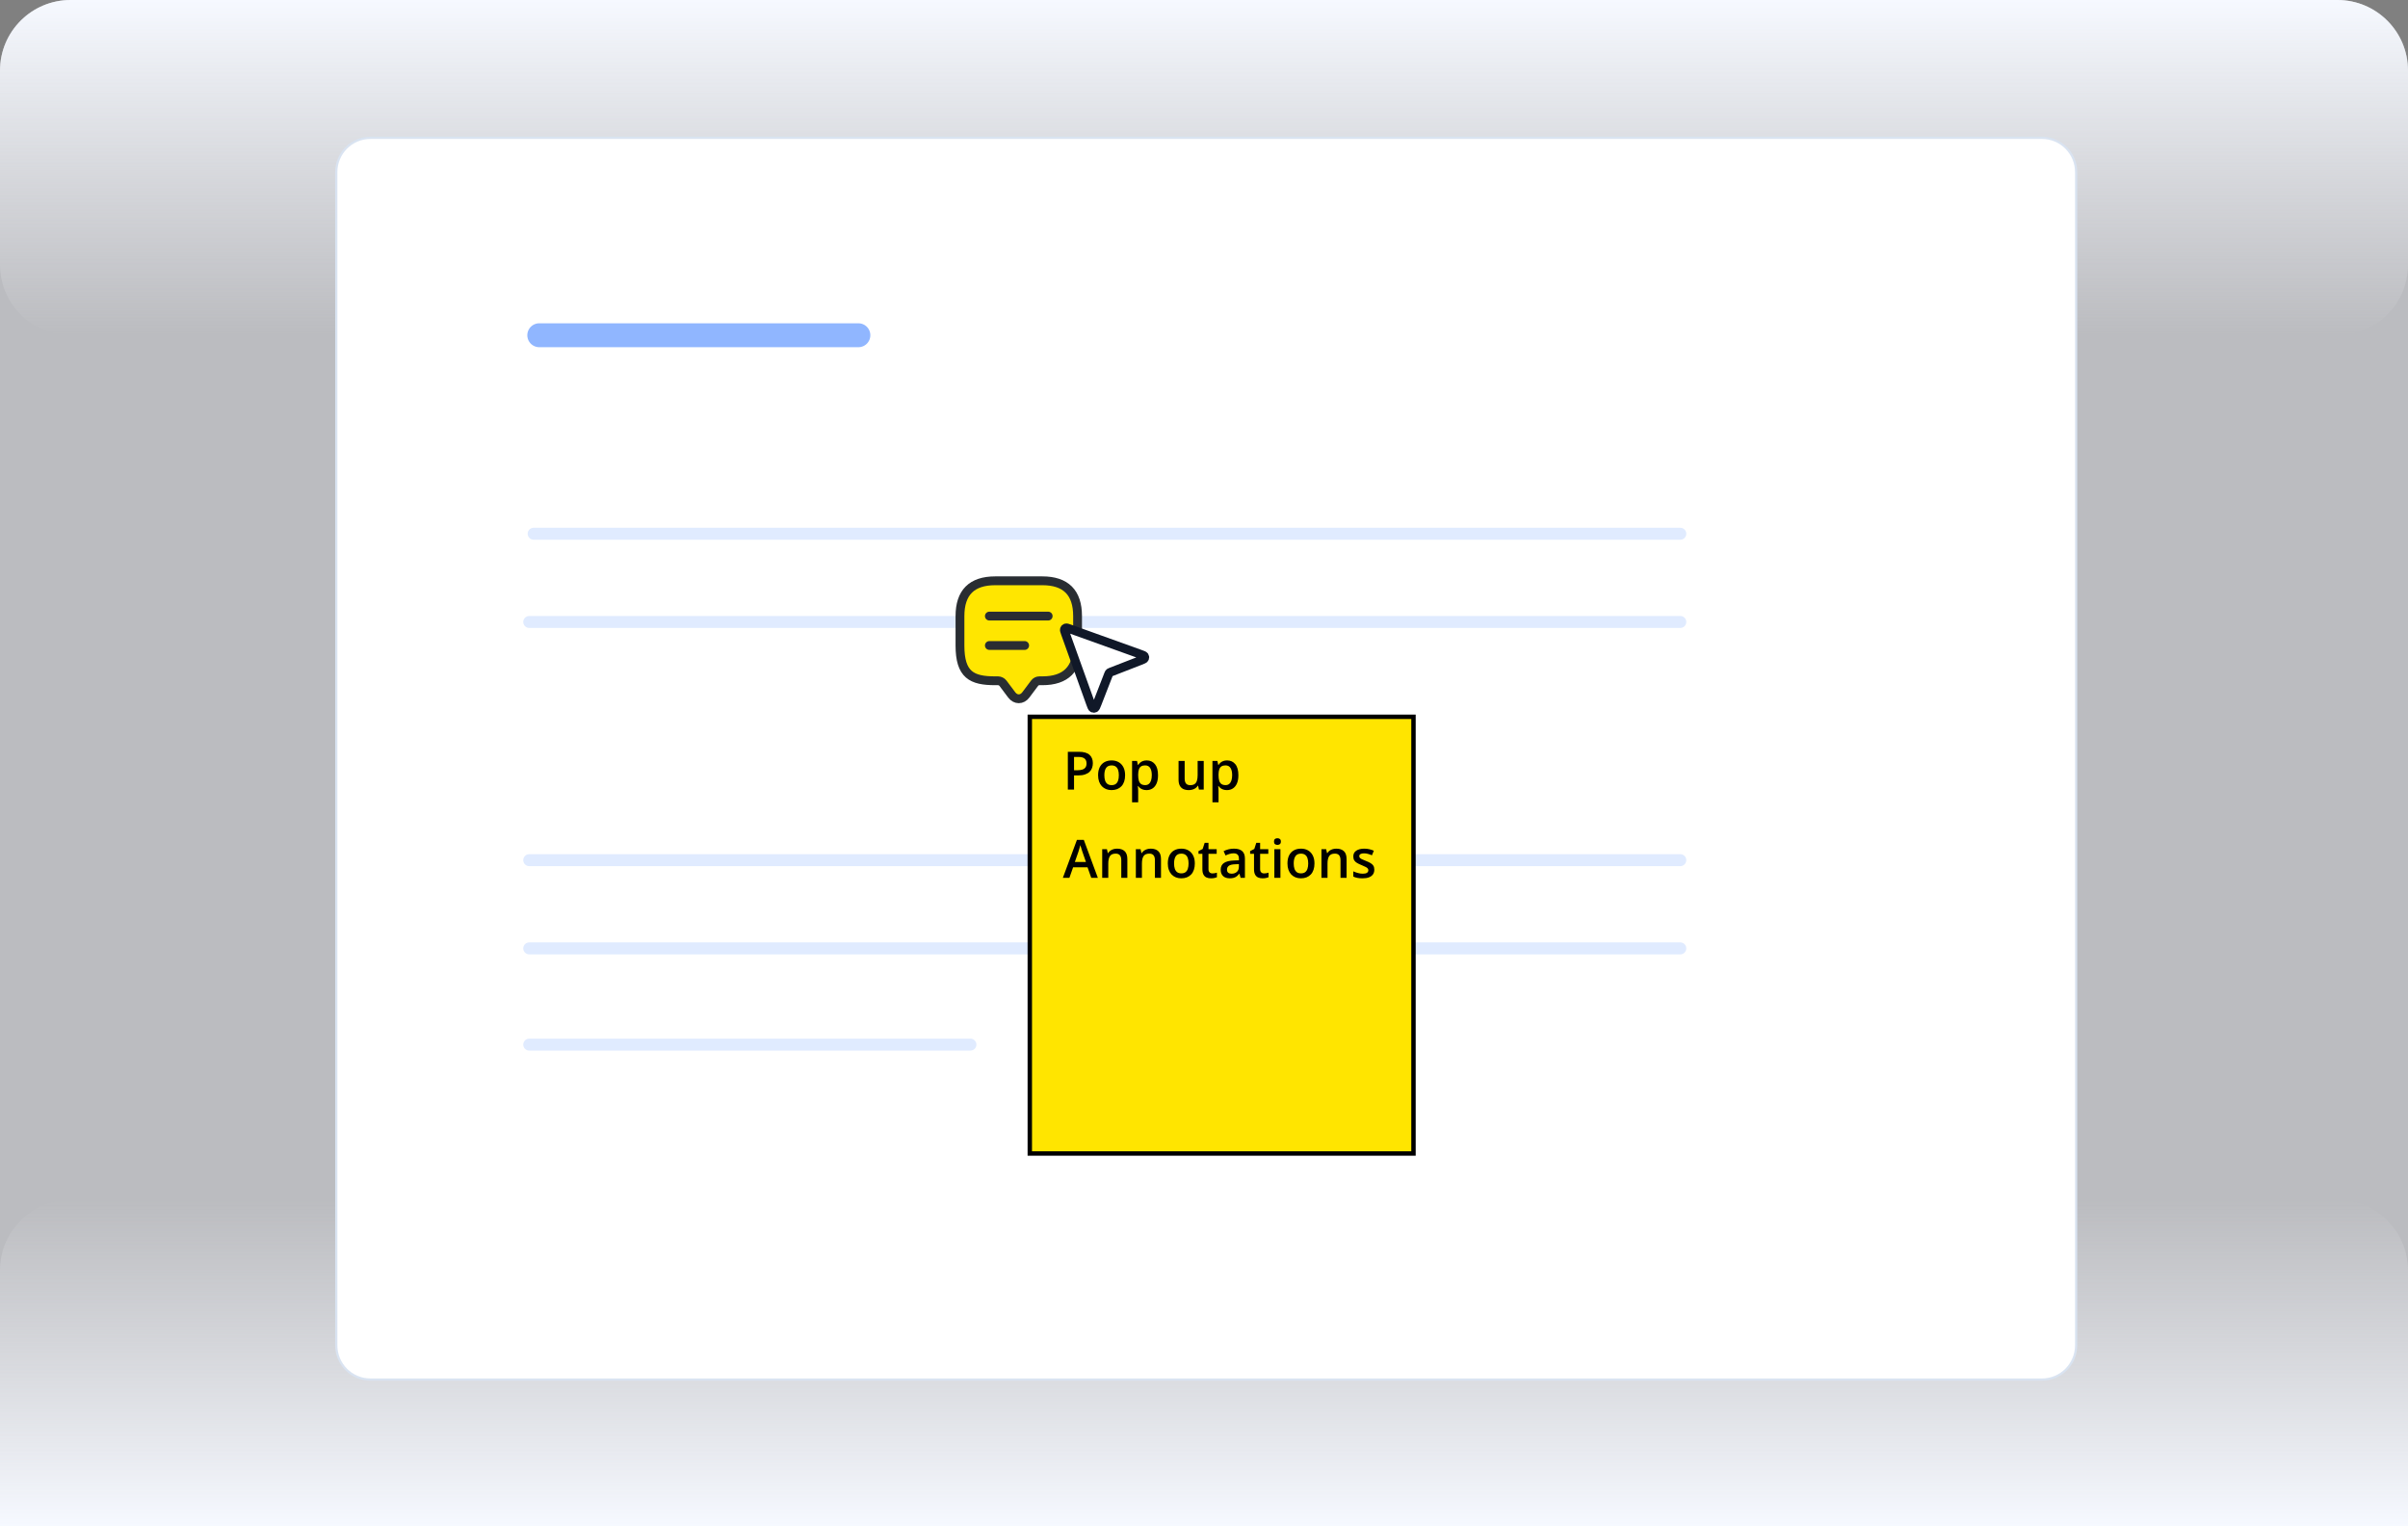 <svg width="546" height="346" viewBox="0 0 546 346" fill="none" xmlns="http://www.w3.org/2000/svg">
<rect x="0" y="0" width="546" height="346" fill="#808080" stroke="none"/>
<g clip-path="url(#clip0_17044_1466)">
<path opacity="0.5" d="M0 16C0 7.163 7.163 0 16 0H530C538.837 0 546 7.163 546 16V346H0V16Z" fill="#F6F9FF"/>
<path d="M0 346H546V288C546 279.163 538.837 272 530 272H16C7.163 272 0 279.163 0 288V346Z" fill="url(#paint0_linear_17044_1466)"/>
<path d="M0 16C0 7.163 7.163 0 16 0H530C538.837 0 546 7.163 546 16V60C546 68.837 538.837 76 530 76H16C7.163 76 0 68.837 0 60V16Z" fill="url(#paint1_linear_17044_1466)"/>
<path d="M84 31.25H463C467.28 31.25 470.75 34.72 470.75 39V305C470.75 309.28 467.28 312.75 463 312.75H84C79.72 312.75 76.25 309.28 76.25 305V39C76.25 34.72 79.72 31.25 84 31.25Z" fill="white" stroke="#D9E3F1" stroke-width="0.5"/>
<path d="M121 121H381" stroke="#E0EBFF" stroke-width="2.711" stroke-linecap="round"/>
<path d="M120 195H381" stroke="#E0EBFF" stroke-width="2.711" stroke-linecap="round"/>
<path d="M120 141H381" stroke="#E0EBFF" stroke-width="2.711" stroke-linecap="round"/>
<path d="M120 215H381" stroke="#E0EBFF" stroke-width="2.711" stroke-linecap="round"/>
<path d="M120 236.814H220.039" stroke="#E0EBFF" stroke-width="2.711" stroke-linecap="round"/>
<path d="M122.275 76H194.633" stroke="#90B6FF" stroke-width="5.423" stroke-linecap="round"/>
<rect x="233.5" y="162.5" width="87" height="99" fill="#FFE500" stroke="black"/>
<path d="M244.615 170.434C245.721 170.434 246.527 170.66 247.035 171.113C247.543 171.566 247.797 172.201 247.797 173.018C247.797 173.389 247.738 173.742 247.621 174.078C247.508 174.41 247.32 174.705 247.059 174.963C246.797 175.217 246.451 175.418 246.021 175.566C245.596 175.715 245.07 175.789 244.445 175.789H243.531V179H242.125V170.434H244.615ZM244.521 171.6H243.531V174.617H244.299C244.74 174.617 245.115 174.566 245.424 174.465C245.732 174.359 245.967 174.193 246.127 173.967C246.287 173.74 246.367 173.441 246.367 173.07C246.367 172.574 246.217 172.205 245.916 171.963C245.619 171.721 245.154 171.6 244.521 171.6ZM255.109 175.742C255.109 176.281 255.039 176.76 254.898 177.178C254.758 177.596 254.553 177.949 254.283 178.238C254.014 178.523 253.689 178.742 253.311 178.895C252.932 179.043 252.504 179.117 252.027 179.117C251.582 179.117 251.174 179.043 250.803 178.895C250.432 178.742 250.109 178.523 249.836 178.238C249.566 177.949 249.357 177.596 249.209 177.178C249.061 176.76 248.986 176.281 248.986 175.742C248.986 175.027 249.109 174.422 249.355 173.926C249.605 173.426 249.961 173.045 250.422 172.783C250.883 172.521 251.432 172.391 252.068 172.391C252.666 172.391 253.193 172.521 253.65 172.783C254.107 173.045 254.465 173.426 254.723 173.926C254.98 174.426 255.109 175.031 255.109 175.742ZM250.404 175.742C250.404 176.215 250.461 176.619 250.574 176.955C250.691 177.291 250.871 177.549 251.113 177.729C251.355 177.904 251.668 177.992 252.051 177.992C252.434 177.992 252.746 177.904 252.988 177.729C253.23 177.549 253.408 177.291 253.521 176.955C253.635 176.619 253.691 176.215 253.691 175.742C253.691 175.27 253.635 174.869 253.521 174.541C253.408 174.209 253.23 173.957 252.988 173.785C252.746 173.609 252.432 173.521 252.045 173.521C251.475 173.521 251.059 173.713 250.797 174.096C250.535 174.479 250.404 175.027 250.404 175.742ZM260.02 172.391C260.789 172.391 261.406 172.672 261.871 173.234C262.34 173.797 262.574 174.633 262.574 175.742C262.574 176.477 262.465 177.096 262.246 177.6C262.031 178.1 261.729 178.479 261.338 178.736C260.951 178.99 260.5 179.117 259.984 179.117C259.656 179.117 259.371 179.074 259.129 178.988C258.887 178.902 258.68 178.791 258.508 178.654C258.336 178.514 258.191 178.361 258.074 178.197H257.992C258.012 178.354 258.029 178.527 258.045 178.719C258.064 178.906 258.074 179.078 258.074 179.234V181.877H256.691V172.514H257.816L258.01 173.41H258.074C258.195 173.227 258.342 173.057 258.514 172.9C258.689 172.744 258.9 172.621 259.146 172.531C259.396 172.438 259.688 172.391 260.02 172.391ZM259.65 173.516C259.271 173.516 258.967 173.592 258.736 173.744C258.51 173.893 258.344 174.117 258.238 174.418C258.137 174.719 258.082 175.096 258.074 175.549V175.742C258.074 176.223 258.123 176.631 258.221 176.967C258.322 177.299 258.488 177.553 258.719 177.729C258.953 177.9 259.27 177.986 259.668 177.986C260.004 177.986 260.281 177.895 260.5 177.711C260.723 177.527 260.889 177.266 260.998 176.926C261.107 176.586 261.162 176.186 261.162 175.725C261.162 175.025 261.037 174.482 260.787 174.096C260.541 173.709 260.162 173.516 259.65 173.516ZM272.939 172.514V179H271.855L271.668 178.127H271.592C271.455 178.35 271.281 178.535 271.07 178.684C270.859 178.828 270.625 178.936 270.367 179.006C270.109 179.08 269.838 179.117 269.553 179.117C269.064 179.117 268.646 179.035 268.299 178.871C267.955 178.703 267.691 178.445 267.508 178.098C267.324 177.75 267.232 177.301 267.232 176.75V172.514H268.615V176.492C268.615 176.996 268.717 177.373 268.92 177.623C269.127 177.873 269.447 177.998 269.881 177.998C270.299 177.998 270.631 177.912 270.877 177.74C271.123 177.568 271.297 177.314 271.398 176.979C271.504 176.643 271.557 176.23 271.557 175.742V172.514H272.939ZM278.242 172.391C279.012 172.391 279.629 172.672 280.094 173.234C280.562 173.797 280.797 174.633 280.797 175.742C280.797 176.477 280.688 177.096 280.469 177.6C280.254 178.1 279.951 178.479 279.561 178.736C279.174 178.99 278.723 179.117 278.207 179.117C277.879 179.117 277.594 179.074 277.352 178.988C277.109 178.902 276.902 178.791 276.73 178.654C276.559 178.514 276.414 178.361 276.297 178.197H276.215C276.234 178.354 276.252 178.527 276.268 178.719C276.287 178.906 276.297 179.078 276.297 179.234V181.877H274.914V172.514H276.039L276.232 173.41H276.297C276.418 173.227 276.564 173.057 276.736 172.9C276.912 172.744 277.123 172.621 277.369 172.531C277.619 172.438 277.91 172.391 278.242 172.391ZM277.873 173.516C277.494 173.516 277.189 173.592 276.959 173.744C276.732 173.893 276.566 174.117 276.461 174.418C276.359 174.719 276.305 175.096 276.297 175.549V175.742C276.297 176.223 276.346 176.631 276.443 176.967C276.545 177.299 276.711 177.553 276.941 177.729C277.176 177.9 277.492 177.986 277.891 177.986C278.227 177.986 278.504 177.895 278.723 177.711C278.945 177.527 279.111 177.266 279.221 176.926C279.33 176.586 279.385 176.186 279.385 175.725C279.385 175.025 279.26 174.482 279.01 174.096C278.764 173.709 278.385 173.516 277.873 173.516ZM247.434 199L246.596 196.621H243.32L242.482 199H241L244.188 190.398H245.746L248.928 199H247.434ZM246.232 195.414L245.418 193.07C245.387 192.969 245.342 192.826 245.283 192.643C245.225 192.455 245.166 192.266 245.107 192.074C245.049 191.879 245 191.715 244.961 191.582C244.922 191.742 244.873 191.922 244.814 192.121C244.76 192.316 244.705 192.5 244.65 192.672C244.6 192.844 244.561 192.977 244.533 193.07L243.713 195.414H246.232ZM253.299 192.391C254.029 192.391 254.598 192.58 255.004 192.959C255.414 193.334 255.619 193.938 255.619 194.77V199H254.242V195.027C254.242 194.523 254.139 194.146 253.932 193.896C253.725 193.643 253.404 193.516 252.971 193.516C252.342 193.516 251.904 193.709 251.658 194.096C251.416 194.482 251.295 195.043 251.295 195.777V199H249.918V192.514H250.99L251.184 193.393H251.26C251.4 193.166 251.574 192.98 251.781 192.836C251.992 192.688 252.227 192.576 252.484 192.502C252.746 192.428 253.018 192.391 253.299 192.391ZM260.928 192.391C261.658 192.391 262.227 192.58 262.633 192.959C263.043 193.334 263.248 193.938 263.248 194.77V199H261.871V195.027C261.871 194.523 261.768 194.146 261.561 193.896C261.354 193.643 261.033 193.516 260.6 193.516C259.971 193.516 259.533 193.709 259.287 194.096C259.045 194.482 258.924 195.043 258.924 195.777V199H257.547V192.514H258.619L258.812 193.393H258.889C259.029 193.166 259.203 192.98 259.41 192.836C259.621 192.688 259.855 192.576 260.113 192.502C260.375 192.428 260.646 192.391 260.928 192.391ZM270.918 195.742C270.918 196.281 270.848 196.76 270.707 197.178C270.566 197.596 270.361 197.949 270.092 198.238C269.822 198.523 269.498 198.742 269.119 198.895C268.74 199.043 268.312 199.117 267.836 199.117C267.391 199.117 266.982 199.043 266.611 198.895C266.24 198.742 265.918 198.523 265.645 198.238C265.375 197.949 265.166 197.596 265.018 197.178C264.869 196.76 264.795 196.281 264.795 195.742C264.795 195.027 264.918 194.422 265.164 193.926C265.414 193.426 265.77 193.045 266.23 192.783C266.691 192.521 267.24 192.391 267.877 192.391C268.475 192.391 269.002 192.521 269.459 192.783C269.916 193.045 270.273 193.426 270.531 193.926C270.789 194.426 270.918 195.031 270.918 195.742ZM266.213 195.742C266.213 196.215 266.27 196.619 266.383 196.955C266.5 197.291 266.68 197.549 266.922 197.729C267.164 197.904 267.477 197.992 267.859 197.992C268.242 197.992 268.555 197.904 268.797 197.729C269.039 197.549 269.217 197.291 269.33 196.955C269.443 196.619 269.5 196.215 269.5 195.742C269.5 195.27 269.443 194.869 269.33 194.541C269.217 194.209 269.039 193.957 268.797 193.785C268.555 193.609 268.24 193.521 267.854 193.521C267.283 193.521 266.867 193.713 266.605 194.096C266.344 194.479 266.213 195.027 266.213 195.742ZM274.914 198.004C275.094 198.004 275.271 197.988 275.447 197.957C275.623 197.922 275.783 197.881 275.928 197.834V198.877C275.775 198.943 275.578 199 275.336 199.047C275.094 199.094 274.842 199.117 274.58 199.117C274.213 199.117 273.883 199.057 273.59 198.936C273.297 198.811 273.064 198.598 272.893 198.297C272.721 197.996 272.635 197.58 272.635 197.049V193.562H271.75V192.947L272.699 192.461L273.15 191.072H274.018V192.514H275.875V193.562H274.018V197.031C274.018 197.359 274.1 197.604 274.264 197.764C274.428 197.924 274.645 198.004 274.914 198.004ZM279.789 192.391C280.609 192.391 281.229 192.572 281.646 192.936C282.068 193.299 282.279 193.865 282.279 194.635V199H281.301L281.037 198.08H280.99C280.807 198.314 280.617 198.508 280.422 198.66C280.227 198.812 280 198.926 279.742 199C279.488 199.078 279.178 199.117 278.811 199.117C278.424 199.117 278.078 199.047 277.773 198.906C277.469 198.762 277.229 198.543 277.053 198.25C276.877 197.957 276.789 197.586 276.789 197.137C276.789 196.469 277.037 195.967 277.533 195.631C278.033 195.295 278.787 195.109 279.795 195.074L280.92 195.033V194.693C280.92 194.244 280.814 193.924 280.604 193.732C280.396 193.541 280.104 193.445 279.725 193.445C279.4 193.445 279.086 193.492 278.781 193.586C278.477 193.68 278.18 193.795 277.891 193.932L277.445 192.959C277.762 192.791 278.121 192.654 278.523 192.549C278.93 192.443 279.352 192.391 279.789 192.391ZM280.914 195.9L280.076 195.93C279.389 195.953 278.906 196.07 278.629 196.281C278.352 196.492 278.213 196.781 278.213 197.148C278.213 197.469 278.309 197.703 278.5 197.852C278.691 197.996 278.943 198.068 279.256 198.068C279.732 198.068 280.127 197.934 280.439 197.664C280.756 197.391 280.914 196.99 280.914 196.463V195.9ZM286.621 198.004C286.801 198.004 286.979 197.988 287.154 197.957C287.33 197.922 287.49 197.881 287.635 197.834V198.877C287.482 198.943 287.285 199 287.043 199.047C286.801 199.094 286.549 199.117 286.287 199.117C285.92 199.117 285.59 199.057 285.297 198.936C285.004 198.811 284.771 198.598 284.6 198.297C284.428 197.996 284.342 197.58 284.342 197.049V193.562H283.457V192.947L284.406 192.461L284.857 191.072H285.725V192.514H287.582V193.562H285.725V197.031C285.725 197.359 285.807 197.604 285.971 197.764C286.135 197.924 286.352 198.004 286.621 198.004ZM290.33 192.514V199H288.953V192.514H290.33ZM289.65 190.029C289.861 190.029 290.043 190.086 290.195 190.199C290.352 190.312 290.43 190.508 290.43 190.785C290.43 191.059 290.352 191.254 290.195 191.371C290.043 191.484 289.861 191.541 289.65 191.541C289.432 191.541 289.246 191.484 289.094 191.371C288.945 191.254 288.871 191.059 288.871 190.785C288.871 190.508 288.945 190.312 289.094 190.199C289.246 190.086 289.432 190.029 289.65 190.029ZM298.047 195.742C298.047 196.281 297.977 196.76 297.836 197.178C297.695 197.596 297.49 197.949 297.221 198.238C296.951 198.523 296.627 198.742 296.248 198.895C295.869 199.043 295.441 199.117 294.965 199.117C294.52 199.117 294.111 199.043 293.74 198.895C293.369 198.742 293.047 198.523 292.773 198.238C292.504 197.949 292.295 197.596 292.146 197.178C291.998 196.76 291.924 196.281 291.924 195.742C291.924 195.027 292.047 194.422 292.293 193.926C292.543 193.426 292.898 193.045 293.359 192.783C293.82 192.521 294.369 192.391 295.006 192.391C295.604 192.391 296.131 192.521 296.588 192.783C297.045 193.045 297.402 193.426 297.66 193.926C297.918 194.426 298.047 195.031 298.047 195.742ZM293.342 195.742C293.342 196.215 293.398 196.619 293.512 196.955C293.629 197.291 293.809 197.549 294.051 197.729C294.293 197.904 294.605 197.992 294.988 197.992C295.371 197.992 295.684 197.904 295.926 197.729C296.168 197.549 296.346 197.291 296.459 196.955C296.572 196.619 296.629 196.215 296.629 195.742C296.629 195.27 296.572 194.869 296.459 194.541C296.346 194.209 296.168 193.957 295.926 193.785C295.684 193.609 295.369 193.521 294.982 193.521C294.412 193.521 293.996 193.713 293.734 194.096C293.473 194.479 293.342 195.027 293.342 195.742ZM303.01 192.391C303.74 192.391 304.309 192.58 304.715 192.959C305.125 193.334 305.33 193.938 305.33 194.77V199H303.953V195.027C303.953 194.523 303.85 194.146 303.643 193.896C303.436 193.643 303.115 193.516 302.682 193.516C302.053 193.516 301.615 193.709 301.369 194.096C301.127 194.482 301.006 195.043 301.006 195.777V199H299.629V192.514H300.701L300.895 193.393H300.971C301.111 193.166 301.285 192.98 301.492 192.836C301.703 192.688 301.938 192.576 302.195 192.502C302.457 192.428 302.729 192.391 303.01 192.391ZM311.617 197.148C311.617 197.574 311.514 197.934 311.307 198.227C311.1 198.52 310.797 198.742 310.398 198.895C310.004 199.043 309.52 199.117 308.945 199.117C308.492 199.117 308.102 199.084 307.773 199.018C307.449 198.955 307.143 198.857 306.854 198.725V197.535C307.162 197.68 307.508 197.805 307.891 197.91C308.277 198.016 308.643 198.068 308.986 198.068C309.439 198.068 309.766 197.998 309.965 197.857C310.164 197.713 310.264 197.521 310.264 197.283C310.264 197.143 310.223 197.018 310.141 196.908C310.062 196.795 309.914 196.68 309.695 196.562C309.48 196.441 309.164 196.297 308.746 196.129C308.336 195.965 307.99 195.801 307.709 195.637C307.428 195.473 307.215 195.275 307.07 195.045C306.926 194.811 306.854 194.512 306.854 194.148C306.854 193.574 307.08 193.139 307.533 192.842C307.99 192.541 308.594 192.391 309.344 192.391C309.742 192.391 310.117 192.432 310.469 192.514C310.824 192.592 311.172 192.707 311.512 192.859L311.078 193.896C310.785 193.768 310.49 193.662 310.193 193.58C309.9 193.494 309.602 193.451 309.297 193.451C308.941 193.451 308.67 193.506 308.482 193.615C308.299 193.725 308.207 193.881 308.207 194.084C308.207 194.236 308.252 194.365 308.342 194.471C308.432 194.576 308.586 194.682 308.805 194.787C309.027 194.893 309.336 195.023 309.73 195.18C310.117 195.328 310.451 195.484 310.732 195.648C311.018 195.809 311.236 196.006 311.389 196.24C311.541 196.475 311.617 196.777 311.617 197.148Z" fill="black"/>
<path d="M226.333 154.333H225.667C220.333 154.333 217.667 153 217.667 146.333V139.667C217.667 134.333 220.333 131.667 225.667 131.667H236.333C241.667 131.667 244.333 134.333 244.333 139.667V146.333C244.333 151.667 241.667 154.333 236.333 154.333H235.667C235.253 154.333 234.853 154.533 234.6 154.867L232.6 157.533C231.72 158.707 230.28 158.707 229.4 157.533L227.4 154.867C227.187 154.573 226.693 154.333 226.333 154.333Z" fill="#FFE600" stroke="#292D32" stroke-width="2" stroke-miterlimit="10" stroke-linecap="round" stroke-linejoin="round"/>
<path d="M224.333 139.667H237.667" stroke="#292D32" stroke-width="2" stroke-linecap="round" stroke-linejoin="round"/>
<path d="M224.333 146.333H232.333" stroke="#292D32" stroke-width="2" stroke-linecap="round" stroke-linejoin="round"/>
<path d="M258.506 149.776C259.123 149.536 259.431 149.416 259.518 149.246C259.593 149.099 259.59 148.925 259.511 148.78C259.42 148.613 259.109 148.501 258.486 148.277L242.596 142.573C242.087 142.39 241.832 142.299 241.665 142.356C241.52 142.406 241.406 142.52 241.356 142.665C241.299 142.832 241.39 143.087 241.573 143.596L247.277 159.486C247.501 160.109 247.612 160.42 247.78 160.512C247.925 160.59 248.099 160.593 248.246 160.518C248.416 160.431 248.536 160.123 248.776 159.506L251.372 152.828C251.419 152.707 251.443 152.647 251.479 152.596C251.511 152.551 251.551 152.511 251.596 152.479C251.647 152.443 251.707 152.419 251.828 152.372L258.506 149.776Z" fill="white" stroke="#101828" stroke-width="2" stroke-linecap="round" stroke-linejoin="round"/>
</g>
<defs>
<linearGradient id="paint0_linear_17044_1466" x1="252.16" y1="346" x2="252.16" y2="272" gradientUnits="userSpaceOnUse">
<stop stop-color="#F6F9FF"/>
<stop offset="1" stop-color="#F3F4F8" stop-opacity="0"/>
</linearGradient>
<linearGradient id="paint1_linear_17044_1466" x1="252.16" y1="0" x2="252.16" y2="76" gradientUnits="userSpaceOnUse">
<stop stop-color="#F6F9FF"/>
<stop offset="1" stop-color="#F3F4F8" stop-opacity="0"/>
</linearGradient>
<clipPath id="clip0_17044_1466">
<rect width="546" height="346" fill="white"/>
</clipPath>
</defs>
</svg>
